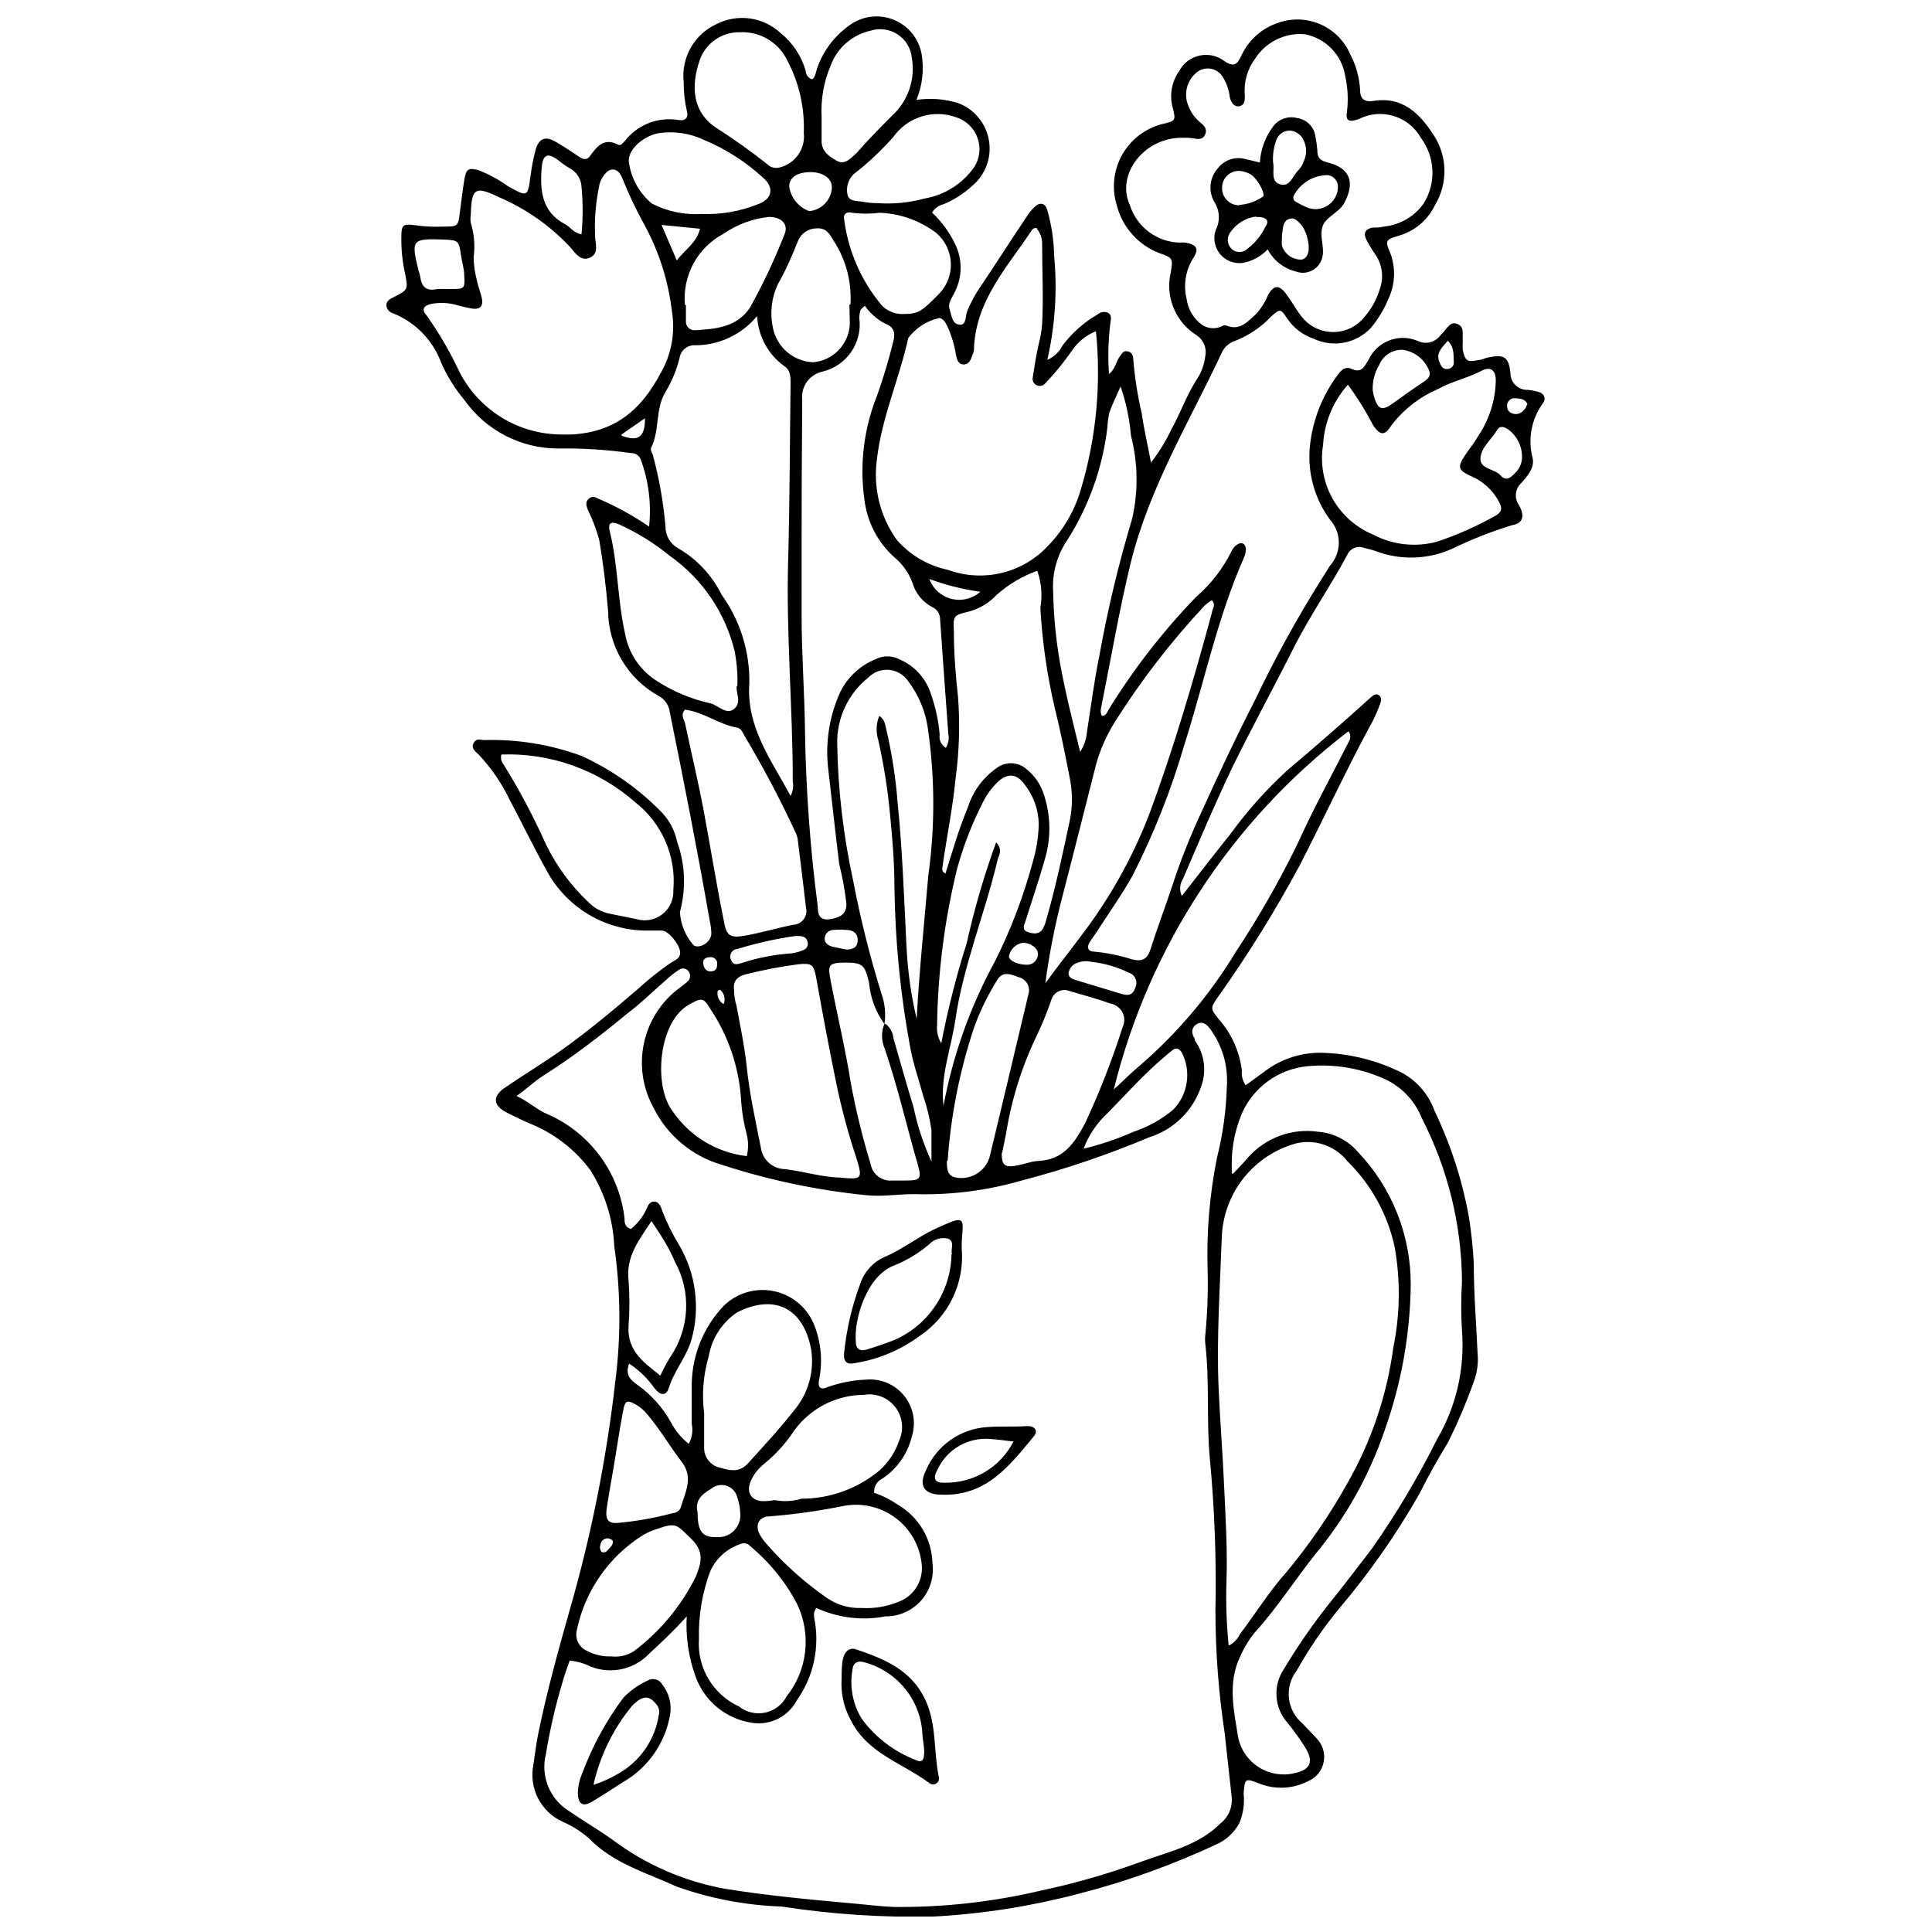<?xml version="1.0" encoding="UTF-8"?>
<!-- Uploaded to: ICON Repo, www.iconrepo.com, Generator: ICON Repo Mixer Tools -->
<svg width="800px" height="800px" version="1.1" viewBox="144 144 512 512" xmlns="http://www.w3.org/2000/svg">
 <defs>
  <clipPath id="a">
   <path d="m246 148.09h308v503.81h-308z"/>
  </clipPath>
 </defs>
 <g clip-path="url(#a)">
  <path d="m474.11 431.61 5.305-3.871h-0.004c4.469-3.305 9.934-4.973 15.484-4.719 7.195 0.262 14.25 2.07 20.684 5.301 4.004 2.195 7.059 5.781 8.594 10.078 4.254 8.852 7.301 18.234 9.066 27.895 0.656 4.109 1.102 8.254 1.328 12.41 0 7.953 0.637 15.91 1.008 23.863 0.258 2.688-0.125 5.394-1.117 7.902-1.949 5.434-4.215 10.746-6.785 15.91-2.703 4.402-5.305 9.016-7.531 13.523-6.117 10.746-13.219 20.902-21.215 30.336-4.242 5.152-8.023 10.672-11.293 16.492-3.344 4.348-2.641 10.562 1.59 14.055 1.219 1.379 2.547 2.598 3.766 3.977 1.59 1.672 2.258 4.019 1.781 6.277-0.477 2.258-2.035 4.133-4.168 5.019-4.062 2.074-8.828 2.269-13.047 0.527-3.606-1.379-3.66-1.273-3.977 2.703v0.004c0.285 2.648-0.098 5.332-1.113 7.797-1.203 2.254-3.051 4.098-5.305 5.301-12.035 5.703-24.59 10.234-37.492 13.523-12.512 3.289-25.324 5.297-38.238 5.992-13.488 0.297-26.973-0.59-40.305-2.652-9.5-0.32-18.891-2.109-27.844-5.301-8.062-3.711-16.863-6.152-23.336-12.887h0.004c-2.027-1.734-4.297-3.164-6.734-4.242-5.875-2.594-9.145-8.934-7.852-15.223 0.426-2.812 0.742-5.621 1.324-8.379 2.281-11.082 5.305-22.008 8.379-32.879h0.004c5.66-19.695 9.668-39.832 11.984-60.191 1.531-11.91 1.441-23.969-0.266-35.852-0.32-7.152-2.496-14.094-6.309-20.152-3.859-5.215-9.016-9.328-14.957-11.934-2.441-1.008-4.879-2.176-7.266-3.394-3.66-1.855-3.816-4.348-0.371-6.629 4.934-3.394 10.078-6.469 14.957-9.918 7.055-5.039 13.734-10.605 20.258-16.227 2.707-2.469 5.578-4.754 8.59-6.84 1.113-0.742 2.918-1.219 2.492-3.289-0.426-2.066-3.184-5.305-4.773-5.305h-4.508v0.004c-5.359-0.102-10.602-1.625-15.176-4.422-4.578-2.797-8.328-6.762-10.863-11.488-3.394-6.098-6.418-12.41-9.703-18.562-2.133-4.5-4.961-8.633-8.379-12.25-0.797-0.742-2.016-1.59-1.273-2.969 0.742-1.379 1.75-0.848 2.703-0.797 8.816-0.273 17.602 1.148 25.883 4.188 7.93 3.613 15.125 8.668 21.211 14.902 2.098 2.172 3.531 4.894 4.137 7.852 2.152 5.981 2.41 12.48 0.742 18.613 0.184 3.281 1.473 6.402 3.66 8.855 1.645 0.953 4.508-0.797 4.668-3.023-0.012-1.176-0.156-2.352-0.426-3.5-3.234-18.508-6.894-37.121-10.605-55.367v0.004c-0.242-1.812-1.348-3.398-2.969-4.242-4.023-2.242-7.379-5.508-9.727-9.469-2.348-3.957-3.602-8.469-3.641-13.07-0.531-6.258-1.273-12.516-2.332-18.719v-0.004c-0.727-2.727-1.719-5.371-2.969-7.902-0.426-1.062-0.902-2.281 0.316-3.184s1.961 0 2.812 0.266v0.004c4.566 1.98 8.938 4.398 13.043 7.211 0.633-5.977-0.113-12.016-2.172-17.66-0.359-1.121-1.426-1.859-2.598-1.805-6.394-0.91-12.848-1.316-19.305-1.219-9.855 0.008-19.102-4.754-24.82-12.781-2.488-2.973-4.559-6.273-6.152-9.809-2.172-6.012-6.801-10.812-12.727-13.207-1.008-0.242-1.75-1.09-1.855-2.121 0-1.168 0.848-1.645 1.805-2.121 3.977-2.016 3.977-2.066 3.184-6.203h-0.004c-0.73-3.238-1.07-6.551-1.008-9.867 0-3.129 0.426-3.5 3.555-3.074 2.473 0.363 4.977 0.488 7.477 0.371 4.031 0 4.031 0 4.508-4.082 0.371-2.812 0.688-5.621 1.168-8.434 0.477-2.812 1.113-3.074 3.555-2.492h-0.004c2.809 1.062 5.465 2.488 7.902 4.242 5.305 2.969 5.305 3.074 6.098-2.812 0.285-2.305 0.727-4.594 1.328-6.84 0.902-2.969 2.598-3.66 5.305-2.066 2.703 1.59 4.242 2.652 6.312 4.031 0.953 0.637 1.855 0.848 2.598 0 1.91-2.598 3.766-5.305 7.691-3.234 0.742 0.371 1.379-0.688 1.961-1.273l-0.004-0.004c3.34-4.106 8.613-6.129 13.84-5.301 1.961 0.371 2.918-0.531 2.332-2.547h0.004c-0.555-2.434-0.82-4.926-0.797-7.426-0.371-3.18 0.285-6.398 1.867-9.184 1.582-2.781 4.012-4.992 6.938-6.301 2.703-1.348 5.75-1.848 8.742-1.43 2.988 0.414 5.785 1.727 8.016 3.766 3.266 2.606 5.641 6.164 6.789 10.18 0 0.797 0.477 1.645 1.379 2.066 0.902 0.426 1.273-1.695 1.59-2.703 1.504-4.453 4.336-8.34 8.113-11.137 3.344-2.715 7.871-3.461 11.906-1.953 4.035 1.504 6.969 5.031 7.715 9.273 0.668 4.078 0.191 8.266-1.379 12.09 3.715-0.555 7.504-0.266 11.086 0.848 4.281 1.629 7.379 5.41 8.133 9.93s-0.949 9.098-4.473 12.027c-2.215 2.031-4.762 3.664-7.531 4.824-1.285 0.297-2.394 1.102-3.078 2.231 2.477 2.316 4.508 5.066 5.996 8.113 2.094 4.078 2.094 8.914 0 12.992-0.688 1.484-1.91 2.863-1.324 4.613 0.582 1.75 0.637 3.766 2.547 3.977 1.91 0.211 1.59-2.121 2.016-3.34h-0.004c1.016-2.551 2.336-4.973 3.922-7.211 3.977-5.941 7.848-11.984 11.828-17.926 0.605-0.992 1.336-1.902 2.176-2.703 1.434-1.379 2.863-1.062 3.394 0.848h-0.004c1.121 3.918 1.727 7.965 1.805 12.039 0.871 9.246 0.262 18.574-1.805 27.629 1.754-0.758 3.18-2.113 4.031-3.82 2.516-3.328 5.672-6.125 9.281-8.219 0.77-0.688 1.871-0.852 2.812-0.426 1.008 0.637 0.742 1.695 0.582 2.703v0.004c-0.559 4.484-0.68 9.012-0.371 13.523 1.75-1.434 1.855-3.234 2.758-4.508 0.902-1.273 1.168-1.75 2.332-1.484 1.168 0.266 1.379 1.434 1.379 2.441v-0.004c0.406 4.731 1.152 9.43 2.227 14.055 0.582 4.137 1.539 8.168 2.441 12.941 2.074-2.664 3.852-5.547 5.305-8.594 2.598-4.668 4.297-9.758 7.32-14.211h-0.004c0.93-1.633 1.527-3.438 1.75-5.305 0.445-1.977-0.273-4.035-1.855-5.305-0.371-0.316-0.797-0.531-1.219-0.848-2.469-1.758-4.359-4.207-5.445-7.035-1.086-2.832-1.312-5.914-0.656-8.875 0.688-3.871 0.637-4.082-2.918-5.305l0.004 0.004c-5.57-2.102-9.777-6.766-11.297-12.516-1.445-4.496-0.961-9.391 1.344-13.516 2.301-4.121 6.215-7.102 10.801-8.23 3.394-0.797 3.5-0.848 2.598-4.402v0.004c-0.867-3.277-0.246-6.769 1.699-9.547 1.094-2.113 3.066-3.633 5.387-4.156 2.324-0.52 4.758 0.008 6.648 1.449 2.598 1.805 3.445 0.742 4.453-1.379h0.004c1.883-4.152 5.422-7.328 9.758-8.75 3.637-1.301 7.633-1.172 11.18 0.367 3.547 1.535 6.375 4.363 7.91 7.906 1.57 2.953 2.473 6.211 2.652 9.547 0 2.492 1.324 3.234 3.555 2.863 7.637-1.219 12.145 3.234 15.91 9.016 1.805 2.734 2.805 5.918 2.879 9.191 0.074 3.277-0.777 6.504-2.457 9.316-1.863 3.965-5.34 6.941-9.543 8.168-3.66 1.062-3.766 1.324-2.332 4.668h-0.004c1.48 3.949 1.289 8.336-0.531 12.145-1.148 2.789-2.723 5.383-4.664 7.688-3.91 4.133-10.039 5.266-15.168 2.812-2.832-0.961-5.273-2.824-6.949-5.305-1.805-2.758-1.961-2.652-4.348-0.477-2.648 2.781-5.867 4.949-9.438 6.363-1.621 0.5-2.938 1.68-3.609 3.234-8.539 18.191-19.09 35.531-24.023 55.312-3.129 12.781-5.305 25.723-7.902 38.609-0.211 0.738-0.156 1.527 0.16 2.227 1.219 0 1.379-0.953 1.805-1.645 6.644-10.777 14.43-20.805 23.227-29.91 3.918-3.371 7.109-7.504 9.387-12.145 0.34-0.762 0.918-1.395 1.645-1.801 1.113-0.688 1.961 0 2.121 1.113 0.027 0.82-0.137 1.637-0.477 2.387-7.055 15.91-10.605 33.359-15.91 49.957-3.477 11.891-8.059 23.43-13.684 34.469-2.758 4.934-6.047 9.547-9.121 14.32-0.688 1.113-1.539 2.176-2.227 3.289-0.688 1.113-0.582 2.387 1.062 2.441v-0.004c3.477 0.316 6.906 1.008 10.234 2.07 2.598 0.637 3.977 0 4.824-2.598 1.805-5.727 3.977-11.348 5.832-17.023l0.004-0.004c2.191-6.695 4.793-13.246 7.793-19.621 4.453-9.863 9.07-19.676 14-29.273 5.301-11.141 11.25-21.961 17.82-32.402 0.742-1.113 1.379-2.227 2.121-3.394 3.152-3.477 3.152-8.773 0-12.25-4.102-5.594-5.992-12.508-5.301-19.41 0.703-6.977 3.328-13.621 7.582-19.199 0.848-1.168 2.016-2.016 3.445-1.324 2.703 1.273 3.394-0.637 4.508-2.387 2.289-4.945 8.105-7.16 13.102-4.984 2.055 0.965 4.504 0.371 5.887-1.434 0.199-0.273 0.434-0.52 0.688-0.742 1.113-1.113 1.961-3.184 3.926-2.332 1.961 0.848 1.168 2.863 1.379 4.453-0.055 0.832-0.055 1.664 0 2.492 0.637 2.863 1.219 3.234 4.137 2.598 0.797 0 1.59-0.477 2.387-0.637 4.348-0.953 5.621-0.316 6.098 4.031-0.02 1.25 0.488 2.449 1.395 3.305 0.91 0.855 2.133 1.293 3.379 1.203 0.84 0.105 1.672 0.262 2.492 0.48 1.645 0.426 2.281 1.695 1.379 3.023v-0.004c-3.078 4.195-4.094 9.559-2.758 14.586 0.582 2.547-1.379 4.773-3.023 6.629-1.648 1.512-1.898 4.023-0.582 5.832 1.59 2.918 1.062 4.824-1.805 5.305-5.457 1.668-10.777 3.762-15.91 6.258-6.438 2.898-13.77 3.109-20.363 0.582-0.957-0.32-1.93-0.586-2.918-0.793-1.785-0.73-3.824 0.121-4.559 1.906-4.402 8.219-9.758 15.91-14 24.234-5.305 10.605-11.137 21.215-16.336 31.82-4.668 9.758-8.855 19.727-13.152 29.699-0.883 1.367-1.004 3.09-0.316 4.562 4.402-5.621 8.59-11.082 12.941-16.492h-0.004c4.414-6.07 9.426-11.688 14.957-16.758 7.477-6.312 14.902-12.781 22.168-19.355 0.637-0.582 1.379-1.168 2.176-0.582 0.797 0.582 0.637 1.484 0.316 2.281v-0.004c-0.566 1.555-1.223 3.078-1.961 4.559-6.894 12.57-12.832 25.613-19.41 38.344-6.422 11.941-13.574 23.473-21.426 34.523-2.227 3.184-2.281 3.289 0 6.098 3.387 3.812 5.535 8.566 6.152 13.629-0.148 1.391 0.207 2.781 1.008 3.926zm-95.457-16.281h-0.004c1.223 0.91 1.996 2.301 2.121 3.82 1.75 6.047 3.445 12.145 5.305 18.191v-0.004c1.043 4.992 2.644 9.848 4.773 14.48v-8.324-0.004c-0.438-3.066-1.164-6.086-2.176-9.016-1.113-4.191-2.598-8.324-3.394-12.57v0.004c-2.633-14.086-4.051-28.367-4.242-42.691 0-6.469-0.531-12.992-1.168-19.41-0.617-6.637-1.664-13.227-3.129-19.73-0.648-2.086-0.555-4.336 0.266-6.363 1.539 1.008 1.484 2.227 1.805 3.289 1.527 6.488 2.555 13.082 3.074 19.727 1.273 12.57 1.695 25.191 2.332 37.812h0.004c0.289 6.559 1.195 13.074 2.703 19.465 0.688-12.727 2.016-25.297 3.074-37.867 1.777-12.719 1.777-25.621 0-38.34-0.547-4.816-2.379-9.395-5.301-13.262-1.148-1.719-3.016-2.824-5.074-3.012-2.062-0.184-4.094 0.57-5.531 2.059-5.312 4.238-8.352 10.707-8.223 17.5 0.203 12.148 1.605 24.246 4.191 36.117 1.953 10.227 4.484 20.34 7.582 30.281 0.883 2.535 1.137 5.246 0.742 7.902-2.332-3.223-3.742-7.016-4.082-10.98-1.113-4.613-1.59-5.305-6.258-5.305s-4.668 0.742-3.926 4.719c1.695 8.961 3.871 17.871 5.305 26.887v0.004c1.344 7.348 3.113 14.605 5.301 21.746 0.461 2.738 2.961 4.66 5.731 4.398h3.445c4.082 0 4.402-0.477 3.289-4.348-2.969-10.234-5.305-20.629-8.75-30.652-0.898-2.078-0.918-4.43-0.055-6.523zm-2.703 124.36h-0.004c2.121 0.766 4.133 1.801 5.992 3.074 5.57 3.238 9.047 9.148 9.176 15.594 0.457 3.555-0.645 7.137-3.023 9.82-2.379 2.684-5.801 4.207-9.387 4.18-6.199 1.188-12.617 0.41-18.352-2.227-0.234 0.348-0.43 0.719-0.582 1.113-0.082 0.488-0.082 0.992 0 1.484 1.555 7.625-0.117 15.551-4.613 21.902-2.273 4.297-7.023 6.684-11.828 5.938-3.383-0.488-6.57-1.891-9.215-4.062-2.644-2.168-4.648-5.016-5.793-8.238-1.844-5.094-2.641-10.504-2.332-15.91-3.555 3.977-6.734 6.894-9.863 9.812v-0.004c-3.988 4.258-10.168 5.644-15.594 3.5-1.742-0.863-3.629-1.402-5.566-1.59-0.742 2.121-1.434 4.031-1.961 5.941h-0.004c-1.848 6.211-3.301 12.535-4.348 18.93-1.398 5.672 0.941 11.609 5.832 14.797 3.816 2.652 7.848 4.984 11.668 7.691 8.801 6.629 19.023 11.113 29.859 13.098 11.191 1.805 22.434 2.863 33.676 3.871 3.66 0.316 7.32 0.797 10.977 0.953v0.004c13.137 0.156 26.246-1.285 39.031-4.297 9.137-1.93 18.125-4.519 26.887-7.742 7.266-2.652 15.008-4.242 20.895-10.129h0.004c2.133-1.707 3.238-4.394 2.914-7.109-0.637-5.621-1.219-11.242-1.855-16.863-1.609-10.691-2.426-21.484-2.438-32.297 0.285-13.684-0.23-27.371-1.539-40.992-0.848-9.812 0-19.676-1.113-29.484v-0.004c-0.133-0.984-0.133-1.984 0-2.969 0.539-5.641 0.734-11.309 0.582-16.969-0.312-9.98 0.523-19.965 2.492-29.754 1.551-6.144 2.422-12.438 2.598-18.773 0.402-5.543-1.219-11.043-4.559-15.484-0.848-1.113-2.016-1.961-3.445-1.062-1.434 0.902-1.484 2.441-0.477 3.871h-0.004c0.016 0.141 0.016 0.285 0 0.426 2.445 3.371 3.137 7.703 1.855 11.668-2.059 6.68-7.273 11.914-13.945 14-10.973 4.625-22.262 8.457-33.781 11.453-9.266 2.684-18.895 3.902-28.531 3.609-4.297 0-8.645 0.742-12.887 0.266-12.906-1.316-25.637-4-37.973-8.008-7.926-2.277-14.527-7.781-18.191-15.168-2.902-5.25-3.789-11.375-2.504-17.23 1.289-5.859 4.668-11.043 9.504-14.59 0.637-0.531 1.324-0.953 1.961-1.539h0.004c0.809-0.668 0.969-1.844 0.371-2.703-0.277-0.434-0.727-0.723-1.234-0.805-0.504-0.082-1.02 0.059-1.418 0.379-1.109 0.723-2.156 1.539-3.129 2.441-3.5 3.023-6.84 6.363-10.605 9.176-7.109 5.883-14.48 11.559-22.328 16.492-2.332 1.539-4.348 3.445-6.894 5.305 3.023 1.379 5.039 3.34 7.637 4.562v-0.004c5.641 2.356 10.559 6.172 14.238 11.055 3.68 4.887 5.996 10.66 6.711 16.734 0 1.062 0 2.387 1.695 2.863 1.781-1.414 3.199-3.234 4.137-5.305 0.371-0.902 0.848-1.961 2.016-1.961 1.168 0 1.805 1.273 2.121 2.387 1.246 3.246 2.793 6.371 4.613 9.332 4.32 7.461 5.484 16.34 3.234 24.66-1.273 4.668-4.668 8.434-6.098 13.098-0.688 2.066-2.176 2.016-3.766 0v0.004c-1.809-2.586-4.094-4.801-6.734-6.523-1.113 3.023 0.371 4.348 2.281 5.676v-0.004c3.656 2.625 6.684 6.031 8.855 9.973 1.156 2.172 2.746 4.082 4.668 5.621 0.891-1.617 1.172-3.496 0.793-5.305v-10.605c0.137-7.738 3.184-15.145 8.539-20.734 3.461-3.34 8.332-4.781 13.055-3.863 4.719 0.918 8.695 4.082 10.652 8.477 2.023 4.785 2.543 10.078 1.484 15.168-0.371 1.855 0.426 2.652 2.176 1.855h-0.004c3.309-1.195 6.777-1.875 10.289-2.016 3.875-0.359 7.668 1.246 10.109 4.273 2.445 3.027 3.207 7.078 2.035 10.789-1.105 4.586-3.91 8.586-7.848 11.188-1.449 0.691-2.301 2.223-2.121 3.82zm93.922 40.305h-0.008c1.203-0.684 2.168-1.723 2.758-2.973 4.031-5.305 7.742-11.297 12.25-16.336l0.004 0.004c6.176-7.426 11.645-15.418 16.332-23.863 6.273-11.031 10.359-23.168 12.039-35.746 1.789-8.738 1.914-17.73 0.371-26.516-1.852-8.688-6.223-16.641-12.57-22.855-3.203-4.043-8.445-5.879-13.469-4.723-5.481 1.477-10.348 4.656-13.902 9.078-3.555 4.426-5.613 9.863-5.879 15.531-0.477 13.469-1.434 26.887-0.848 40.41 0.371 8.484 1.062 16.918 1.434 25.348 0.371 8.434 0.953 17.289 0.637 25.934h-0.004c-0.168 5.574 0.027 11.156 0.586 16.707zm-50.91-375.47-0.008-0.004c-0.57-0.238-1.234-0.012-1.539 0.531-6.363 9.598-14.582 18.297-15.273 30.758 0 0.637 0 1.324-0.316 1.961s-0.637 2.703-2.281 2.812c-1.645 0.105-1.961-1.379-2.227-2.652-0.43-2.637-1.215-5.207-2.332-7.637-0.477-0.848-0.953-1.805-2.016-2.016-3.312 0.707-6.25 2.594-8.273 5.305-2.387 10.871-7.106 21.215-8.324 32.297h-0.004c-1 7.488 0.898 15.078 5.305 21.215 3.512 4.023 8.242 6.797 13.469 7.898 4.547 1.68 9.488 1.98 14.203 0.867s9-3.59 12.316-7.125c4.094-4.195 7.098-9.328 8.75-14.953 4.082-13.602 5.449-27.871 4.027-42.004-2.652 1.055-4.914 2.906-6.469 5.305-2.094 3.004-4.418 5.84-6.945 8.484-0.551 0.68-1.488 0.895-2.281 0.531-0.797-0.355-1.238-1.215-1.062-2.066 0.477-2.969 0.902-5.941 1.59-8.855l0.004-0.004c0.453-1.738 0.758-3.512 0.898-5.301 0.371-7 0-13.949 0-21.215 0.043-1.516-0.488-2.992-1.484-4.137zm51.812 250.53c1.324-1.434 2.703-2.812 3.977-4.297l-0.008-0.004c4.621-5.223 11.547-7.793 18.457-6.84 4.098 0.301 7.906 2.207 10.605 5.301 9.078 9.512 14.117 22.172 14.055 35.32-0.164 13.168-2.512 26.211-6.945 38.609-4.09 11.996-10.348 23.141-18.457 32.879-5.305 6.684-10.023 14.105-15.91 20.578-1.57 1.938-2.871 4.078-3.871 6.363-3.445 7.106-1.645 14.531-0.531 21.586 0.695 3.219 2.656 6.023 5.434 7.785 2.781 1.766 6.156 2.34 9.363 1.602 4.242-0.848 5.305-2.969 3.023-6.734v-0.004c-1.43-2.262-2.988-4.438-4.668-6.523-3.633-3.992-4.051-9.961-1.008-14.422 3.582-5.981 7.551-11.723 11.879-17.184 3.871-4.773 7.582-9.703 11.348-14.582l0.004-0.004c6.496-9.258 12.293-18.988 17.34-29.113 5.07-8.668 7.367-18.68 6.578-28.691-0.266-4.324-0.266-8.664 0-12.992-0.086-15.059-3.719-29.883-10.609-43.273-1.715-4.387-4.981-7.988-9.172-10.129-6.602-3.144-13.938-4.43-21.215-3.715-3.738 0.363-7.316 1.715-10.363 3.914s-5.453 5.168-6.977 8.602c-2.109 5.047-2.996 10.512-2.602 15.965zm-13.582-274.55c-10.023 0-17.555 9.758-13.734 17.926h-0.004c1.848 5.746 7.121 9.703 13.152 9.863 0.496-0.051 0.992-0.051 1.488 0 3.129 0.531 3.766 1.645 2.016 4.297h-0.004c-1.938 3.176-2.531 6.992-1.641 10.605 0.348 2.734 1.805 5.207 4.027 6.84 1.668 1.16 3.852 1.262 5.621 0.266 0.309-0.129 0.652-0.129 0.957 0 3.606 1.434 5.57-1.113 7.797-3.074 1.344-1.48 2.422-3.188 3.18-5.039 1.484-2.652 2.918-2.812 4.773-0.316 1.855 2.492 2.492 3.926 3.926 5.781 1.961 2.68 5.066 4.285 8.391 4.34 3.324 0.051 6.481-1.457 8.523-4.078 1.754-2.023 3.074-4.391 3.875-6.945 1.262-3.16 0.863-6.742-1.062-9.547-0.859-1.223-1.637-2.496-2.332-3.816-0.902-1.75-0.371-2.918 1.59-3.289 0.953 0 2.016 0 2.969-0.266 4.266-0.406 8.137-2.652 10.605-6.152 1.633-2.633 2.434-5.691 2.301-8.785-0.133-3.09-1.191-6.074-3.043-8.555-3.258-5.832-10.547-8.035-16.492-4.984-2.758 0.902-3.555 0.477-3.074-2.281 0.344-3.102 0.164-6.238-0.531-9.281-0.914-5.496-5.141-9.852-10.605-10.926-5.258-0.5-10.352 1.977-13.207 6.418-2.109 2.812-3.094 6.312-2.758 9.812 0 1.219 0 2.492-1.379 2.812-1.379 0.316-2.281-0.902-2.598-2.332v-0.004c-0.23-2.07-0.957-4.055-2.121-5.781-0.816-1.086-2.062-1.762-3.418-1.855-1.355-0.09-2.68 0.41-3.637 1.379-2.266 2.109-3.019 5.383-1.906 8.273 0.605 1.719 1.648 3.254 3.019 4.453 1.062 0.848 2.176 1.75 1.539 3.34-0.637 1.59-2.066 1.273-3.445 1.008-0.918-0.102-1.84-0.137-2.758-0.105zm-164.4 78.648h2.492c13.523-0.637 20.098-8.59 24.926-18.457 2.004-4.449 2.648-9.395 1.855-14.211-0.98-8.273-3.574-16.273-7.637-23.547-1.977-3.625-3.75-7.363-5.301-11.191-0.531-1.324-1.113-2.652-2.547-2.812-1.434-0.16-2.492 1.324-3.234 2.652v0.004c-0.297 0.582-0.496 1.207-0.586 1.855-0.887 4.269-1.242 8.633-1.059 12.992 0 2.016 1.168 4.668-1.324 5.832-2.492 1.168-3.977-1.273-5.305-2.812v0.004c-5.238-5.602-11.574-10.059-18.613-13.102-6.574-3.184-7.531-2.598-7.691 4.668-0.129 0.668-0.129 1.352 0 2.016 0.906 2.988 1.16 6.133 0.742 9.227 0.047 2.008 0.332 4 0.848 5.941 0.316 1.59 0.953 3.184 1.324 4.773 0.371 1.59 0 3.129-2.492 2.812l0.004-0.004c-1.469-0.254-2.922-0.59-4.352-1.008-2.109-0.562-4.32-0.652-6.469-0.262-2.121 0.426-2.758 1.539-1.324 3.074 3.371 4.742 6.297 9.785 8.75 15.062 2.559 4.953 6.43 9.109 11.191 12.02 4.758 2.906 10.223 4.453 15.801 4.473zm51.707-31.234v-0.004c-4.082 4.871-10.137 7.656-16.492 7.586-1.898-0.031-3.535 1.316-3.871 3.18-0.773 3.234-2.047 6.332-3.766 9.176-2.758 4.508-1.484 10.078-3.766 14.691-0.266 0.477 0 1.273 0.371 1.91v-0.004c1.707 6.269 2.844 12.676 3.394 19.148-0.016 2.387 1.289 4.59 3.394 5.727 4.938 2.867 8.922 7.129 11.453 12.25 4.914 6.816 7.5 15.039 7.371 23.441-0.848 11.613 5.727 20.258 10.926 29.91 0.629-1.188 0.836-2.555 0.582-3.871 0-19.621-1.805-39.191-1.219-58.867 0.426-15.484 0.426-30.973 0.637-46.457 0-1.695 0-3.445-1.379-4.508-4.418-3.043-7.176-7.957-7.477-13.312zm28.586-2.812c-0.637 0.637-0.953 0.848-1.062 1.113-0.184 0.641-0.289 1.297-0.316 1.961 0.941 6.598-3.32 12.816-9.812 14.32-3.336 0.754-5.602 3.859-5.305 7.266v2.016c-0.105 12.195-0.156 24.34-0.156 36.434v18.934c0 10.34 0.797 20.629 0.902 30.918l-0.004-0.004c0.254 15.469 1.387 30.91 3.394 46.246 0 1.961 0.426 3.711 3.184 3.289 2.758-0.426 4.402-1.324 4.402-4.031-0.402-3.574-1.039-7.117-1.91-10.605-1.008-8.219-1.91-16.492-2.863-24.766-0.918-7.129 0.184-14.367 3.18-20.898 1.957-3.887 5.254-6.941 9.281-8.59 1.984-1.012 4.328-1.012 6.312 0 4.059 1.703 7.148 5.125 8.434 9.336 1.203 3.422 1.973 6.988 2.277 10.605-0.227 1.406 0.426 2.812 1.645 3.551 0.688-1.145 0.914-2.508 0.637-3.816-0.742-10.078-1.469-20.188-2.176-30.336 0.012-1.352-0.777-2.578-2.012-3.129-2.582-1.34-4.5-3.676-5.305-6.469-0.977-2.652-2.644-4.996-4.824-6.789-4.391-3.949-7.199-9.355-7.902-15.219-1.32-9.328-0.168-18.836 3.34-27.578 1.672-4.699 3.106-9.477 4.297-14.32 0.582-2.176 0.316-3.871-2.121-4.773v0.004c-2.133-1.109-3.969-2.711-5.359-4.668zm45.66 70.215c-3.902 1.414-7.504 3.555-10.605 6.312-2.059 2.207-4.711 3.773-7.637 4.504-3.816 0.902-3.926 1.062-3.711 5.305 0 5.832 0.477 11.668 1.113 17.449h-0.004c0.523 7.074 0.309 14.184-0.637 21.211-0.742 7.797-2.332 15.484-3.445 23.227 0 0.637-0.531 1.539 0.742 2.176 1.855-5.992 3.555-11.879 5.941-17.555v0.004c1.348-4.332 4.137-8.074 7.898-10.609 2.273-1.551 5.297-1.422 7.426 0.32 2.379 1.832 4.106 4.379 4.934 7.266 1.777 5.606 1.777 11.625 0 17.234-1.484 5.305-3.34 10.605-4.984 15.91-0.371 1.008-1.062 2.387 0.582 2.918s3.074 0.688 4.031-0.902c0.465-0.887 0.805-1.832 1.008-2.812 2.441-8.484 4.242-17.129 6.098-25.773 0.766-3.742 0.766-7.606 0-11.348-1.219-6.203-2.441-12.41-3.977-18.562-2.035-8.711-3.312-17.582-3.82-26.516 0.582-3.266 0.309-6.629-0.793-9.758zm82.465-49.375c-3.934 4.406-6.25 10.016-6.574 15.91-0.809 4.883 0.066 9.895 2.473 14.219 2.406 4.324 6.207 7.707 10.785 9.594 5.231 2.766 11.32 3.43 17.023 1.855 5.328-1.789 10.48-4.082 15.379-6.84 1.75-1.008 1.855-1.91 1.008-3.606-1.652-3.172-4.379-5.656-7.691-7-3.234-1.484-3.34-2.441-1.434-5.305 1.168-1.805 2.598-3.5 3.606-5.305h0.004c2.898-4.32 4.5-9.379 4.613-14.582 0-2.863-1.434-3.871-3.816-2.598-3.711 1.961-7.902 2.758-11.508 4.824h-0.004c-4.906 2.102-9.184 5.449-12.406 9.703-1.695 2.758-2.918 2.547-4.719 0h-0.004c-1.953-3.793-4.207-7.43-6.734-10.871zm0 91.957v0.004c-30.855 23.637-52.742 57.082-62.047 94.82 2.441-2.227 4.297-4.137 6.312-5.832h-0.004c10.273-8.75 19.066-19.102 26.039-30.652 6.059-9.164 11.516-18.715 16.336-28.586 4.137-9.227 9.07-18.137 13.629-27.152 0.477-0.801 0.477-1.797 0-2.598zm-80.184 66.664c3.023-4.191 6.152-8.062 9.121-12.09 7.59-9.82 13.734-20.68 18.242-32.246 6.574-17.605 11.828-35.637 16.758-53.773 0-1.008 1.273-2.016 0-3.394-0.707 0.422-1.363 0.918-1.961 1.484-8.875 9.496-16.832 19.812-23.758 30.812-2.207 3.519-3.887 7.344-4.988 11.348-2.918 11.453-5.781 22.91-8.75 34.312-2.043 7.746-3.606 15.609-4.664 23.547zm-54.52 51.496c5.941 0.582 6.203 0.426 4.402-5.305-2.152-6.484-3.926-13.09-5.305-19.781-1.91-9.281-3.66-18.613-5.305-27.895-0.637-3.5-1.219-3.871-4.613-3.555h0.004c-4.625 0.602-9.211 1.469-13.738 2.602-2.547 0.582-3.816 1.805-3.394 4.453 0 1.344 0.211 2.668 0.637 3.977 0.953 5.305 2.121 10.605 2.703 16.227 0.742 7.106 2.281 14.055 3.711 21.215h0.004c0.371 3.281 3.117 5.777 6.418 5.836 4.984 0.582 9.703 2.121 14.477 2.227zm-40.992-123.99c-1.113 1.219-0.426 2.332 0 3.445 1.645 7.797 3.5 15.539 4.984 23.387 1.805 9.652 3.34 19.355 5.305 29.008 0.688 4.082 1.59 4.773 5.727 4.031 4.137-0.742 8.434-2.016 12.676-2.863l-0.004 0.004c1.105-0.047 2.129-0.586 2.785-1.473 0.66-0.883 0.883-2.019 0.609-3.09-0.742-6.152-1.434-12.25-2.227-18.348-0.109-0.492-0.27-0.973-0.477-1.434-4.078-8.801-8.609-17.387-13.578-25.719-0.477-0.902-0.902-1.961-1.91-2.176-4.93-0.848-8.961-4.188-13.891-4.773zm-48.633 11.879c-0.262 0.926-0.043 1.922 0.582 2.652 4.219 6.812 7.977 13.898 11.246 21.215 2.781 5.707 6.57 10.863 11.188 15.219 1.5 1.57 3.441 2.644 5.57 3.078l7.32 1.484h-0.004c2.356 0.672 4.891 0.164 6.805-1.363 1.914-1.523 2.977-3.883 2.848-6.328 0.812-8.969-2.981-17.734-10.074-23.281-9.77-8.609-22.469-13.148-35.48-12.676zm62.527-18.137c0.113-3.129-0.137-6.262-0.742-9.332-2.496-10.199-8.602-19.148-17.184-25.191-4.125-3.367-8.672-6.184-13.523-8.379-2.121-0.848-2.918-0.266-2.332 2.016 2.176 8.855 2.016 18.137 4.031 27.047h-0.004c0.957 5.316 4.168 9.957 8.805 12.727 4.219 2.672 8.863 4.59 13.734 5.676 2.176 0.477 4.242 3.234 6.363 1.484s0.371-4.191 0.691-6.047zm90.844 17.449c1.027-1.594 1.645-3.414 1.805-5.305 1.062-6.734 1.91-13.523 3.289-20.207l-0.004 0.004c2.211-12.266 5.113-24.395 8.699-36.328 1.645-7.238 1.535-14.766-0.32-21.957-0.379-4.445-1.305-8.824-2.758-13.043-1.168 2.703-2.227 4.773-2.969 6.894v-0.004c-0.289 1.309-0.465 2.641-0.531 3.981-1.254 10.602-4.879 20.789-10.605 29.805-2.742 4.012-4.066 8.828-3.766 13.68 0.125 6.312 0.727 12.605 1.805 18.828 1.379 7.688 3.285 15.219 5.356 23.652zm-22.273 23.973c1.91 2.016 0.688 3.394 0.371 4.719-3.34 14.211-9.07 27.844-11.191 42.426-1.113 7.531-4.031 14.797-3.129 22.699v-0.004c2.492-13.402 7.094-26.324 13.629-38.289 4.254-8.473 7.629-17.355 10.078-26.516 0.941-3.207 1.457-6.523 1.539-9.863-0.062-3.863-1.406-7.594-3.82-10.605-2.066-2.863-4.508-2.969-7.16-0.477-1.418 1.398-2.617 3.008-3.551 4.769-2.996 5.781-5.379 11.863-7.109 18.141-3.32 13.578-5.102 27.488-5.301 41.469-0.148 1.668 0.242 3.344 1.113 4.773 1.727-8.961 3.977-17.816 6.734-26.516 2.019-9.07 4.621-17.996 7.797-26.73zm-78.754 211.12c-0.254 3.703 0.625 7.394 2.519 10.586 1.895 3.195 4.715 5.734 8.086 7.285 1.953 1.551 4.496 2.152 6.934 1.641 2.441-0.516 4.527-2.086 5.688-4.293 2.711-3.402 4.414-7.496 4.91-11.82 0.496-4.32-0.23-8.699-2.098-12.625-3.086-5.906-7.324-11.137-12.461-15.383-0.656-0.77-1.754-0.988-2.652-0.527-3.504 1.172-6.363 3.746-7.902 7.106-2.16 5.758-3.188 11.883-3.023 18.031zm1.379-59.77v9.016c-0.074 2.496 1.605 4.707 4.031 5.305 2.812 0.797 5.305 1.484 7.691-1.219 4.137-4.562 8.324-9.07 12.09-13.895 3.844-4.531 5.492-10.527 4.508-16.387-2.176-11.137-10.023-14.426-19.516-9.652-4.031 2.672-6.777 6.894-7.586 11.664-1.449 4.918-1.863 10.082-1.219 15.168zm78.859-68.781c0 2.812 0.797 3.555 3.34 3.184 2.547-0.371 4.242-1.219 6.363-1.324 6.629-0.316 9.492-4.613 12.355-9.918l0.004-0.004c3.863-8.281 7.195-16.801 9.969-25.508 0.602-1.234 0.598-2.676-0.016-3.902-0.613-1.227-1.766-2.098-3.113-2.356-3.555-1.273-7.266-2.281-10.926-3.34-0.945-0.387-2.012-0.355-2.93 0.09-0.922 0.445-1.609 1.262-1.895 2.242-1.113 3.277-2.426 6.481-3.926 9.598-3.957 8.258-6.688 17.047-8.113 26.094-0.426 1.75-0.637 3.606-1.113 5.144zm-37.121 120.33c3.293 0.195 6.594-0.348 9.648-1.594 4.211-1.484 6.812-5.699 6.258-10.129-0.52-4.863-3.051-9.285-6.981-12.195-3.93-2.914-8.898-4.047-13.699-3.129-6.461 1.312-12.996 2.234-19.57 2.758-2.652 0-3.871 1.961-2.863 4.402v-0.004c0.516 1.043 1.18 2.008 1.961 2.867 4.703 5.383 10.047 10.176 15.91 14.266 2.723 1.918 6.004 2.887 9.336 2.758zm-15.328-390.91c0.258-6.852-1.336-13.648-4.613-19.676-2.391-4.527-7.191-7.258-12.305-7-4.715-0.109-8.977 2.789-10.605 7.215-2.652 7.582-1.75 14.211 4.508 18.242 4.598 2.934 9.039 6.102 13.312 9.492 0.844 0.852 2.07 1.195 3.234 0.902 4.16-0.992 6.934-4.922 6.469-9.176zm-7.742 362.32c2.383 0.449 4.836 0.32 7.16-0.371 7.512-0.012 14.785-2.637 20.574-7.426 2.453-2.168 4.285-4.949 5.305-8.059 1.293-2.91 0.883-6.297-1.066-8.812-1.953-2.516-5.129-3.758-8.27-3.227-7.293 0.02-14.141 3.504-18.453 9.387-2.191 3.336-4.871 6.32-7.957 8.855-1.457 1.133-2.637 2.582-3.445 4.242-1.645 3.34 0 5.941 3.766 5.676 0.801-0.039 1.598-0.125 2.387-0.266zm-43.223 41.418c2.082 0.246 4.18-0.242 5.941-1.379 6.922-5.211 12.531-11.965 16.387-19.727 1.484-3.66 2.387-6.684-1.324-10.184-3.711-3.5-3.66-4.348-8.91-2.492-1.277 0.387-2.508 0.922-3.66 1.59-9.125 5.684-15.512 14.871-17.66 25.402-0.469 2.188 0.66 4.398 2.703 5.305 2.004 1.07 4.258 1.582 6.523 1.484zm35.852-132.58c0.457-1.883 0.457-3.844 0-5.727-0.777-2.879-1.277-5.828-1.484-8.805-0.484-8.84-3.363-17.383-8.328-24.711-1.645-2.863-2.387-2.652-5.305-1.008-8.324 4.402-9.703 21.586-4.562 28.32l0.004-0.004c4.508 6.656 11.691 11.012 19.676 11.934zm53.031 1.273c0 1.805 0 3.816 2.121 4.348 3.977 0.902 7.973-1.41 9.176-5.301 3.5-14.371 6.84-28.742 10.289-43.117 0.324-0.949 0.234-1.992-0.25-2.871-0.484-0.879-1.32-1.512-2.297-1.742-3.289-1.324-4.668-1.219-5.992 1.219-2.348 3.824-4.301 7.875-5.836 12.094-3.805 11.414-6.156 23.262-7 35.266zm-65.02-250.95c5.074 0.203 10.137-0.664 14.852-2.547 3.766-1.273 4.562-4.297 1.59-6.949v0.004c-4.66-4.309-10.047-7.758-15.91-10.184-3.785-1.777-8.016-2.367-12.145-1.699-4.297 0.953-8.324 4.773-7.582 8.008 0.652 4.156 2.805 7.93 6.047 10.609 4.051 2.094 8.598 3.047 13.148 2.758zm31.82-25.723v6.363c0 2.863 2.066 4.137 4.082 5.305 2.016 1.168 3.766-0.742 5.305-2.227 2.918-3.34 6.047-6.523 9.227-9.703l0.004-0.004c4.277-3.883 6.277-9.684 5.301-15.379-0.25-2.527-1.625-4.809-3.746-6.207-2.117-1.398-4.754-1.77-7.18-1.004-4.883 1.086-8.879 4.582-10.605 9.281-1.816 4.285-2.633 8.926-2.387 13.574zm14.957 22.855v0.004c4.141 0.281 8.297-0.129 12.305-1.223 5.305-0.902 10.035-3.879 13.148-8.273 1.504-2.312 1.844-5.195 0.918-7.793-0.926-2.602-3.008-4.621-5.637-5.465-2.988-1.086-6.25-1.152-9.281-0.195-3.027 0.961-5.656 2.894-7.477 5.5-2.426 2.719-5.027 5.269-7.797 7.637-0.848 0.742-1.805 1.434-2.703 2.176-1.379 1.391-1.977 3.379-1.59 5.301 0.316 1.961 2.598 1.695 4.137 1.961v0.004c1.223 0.238 2.465 0.363 3.711 0.371zm-7.32 26.887v0.004c0.391-6.016-1.191-11.992-4.508-17.023-1.062-1.805-1.91-3.34-4.453-3.184-2.172 0-4.129 1.324-4.934 3.344-1.539 3.871-3.184 7.691-5.305 11.402l0.004-0.004c-1.727 3.637-2.191 7.742-1.328 11.668 1.039 5.098 5.41 8.836 10.609 9.07 5.402-0.434 9.609-4.871 9.758-10.289 0-1.645-0.109-3.289-0.109-4.984zm13.84 2.492c3.871 0 4.824-0.371 9.598-5.305l0.004 0.004c2.16-2.195 3.309-5.195 3.168-8.273-0.141-3.082-1.559-5.961-3.91-7.953-4.312-3.242-9.512-5.094-14.902-5.305-2.445 0.316-4.926 0.316-7.371 0-1.379-0.371-2.441 0.316-2.066 1.91h-0.004c1.098 8.32 4.535 16.156 9.918 22.594 1.379 1.461 3.293 2.305 5.305 2.332zm-57.434-2.387v4.453l0.004 0.004c-0.004 0.602 0.238 1.176 0.668 1.594 0.43 0.422 1.012 0.648 1.609 0.637 5.305-0.316 11.031-0.637 14.637-5.887 3.453-6.188 6.484-12.602 9.07-19.199 1.434-2.918-0.637-4.984-4.031-4.934-4.305 0.457-8.426 1.988-11.984 4.457-3.379 1.785-6.156 4.531-7.977 7.891-1.82 3.359-2.609 7.184-2.258 10.988zm-18.082 322.76c4.945-0.441 9.844-1.312 14.637-2.602 0.859-0.055 1.625-0.559 2.016-1.324 1.168-4.031 3.555-8.062 0.316-12.25-3.234-4.191-5.832-8.805-9.332-12.832v-0.004c-0.738-0.879-1.617-1.629-2.598-2.227-2.547-1.434-3.074-1.324-3.606 1.539-0.902 4.719-1.59 9.492-2.387 14.211-0.797 4.719-1.379 7.797-1.961 11.719-0.426 2.918 0.473 3.981 2.914 3.769zm8.961-79.977c-3.555 5.305-6.734 9.492-6.098 15.539 0.32 4.133 0.32 8.281 0 12.41-0.316 6.469 4.031 9.492 8.434 12.992 0.773-1.672 1.641-3.301 2.598-4.879 2.547-3.699 4.012-8.039 4.227-12.527 0.219-4.488-0.824-8.945-3.008-12.875-1.379-3.394-3.5-6.68-6.152-10.66zm114.5-19.199 0.004 0.004c4.512-1.074 8.914-2.566 13.152-4.457 3.875-1.273 7.473-3.269 10.605-5.887 3.926-4.023 4.844-10.105 2.281-15.113-0.637-1.062-1.484-1.434-2.441-0.688-0.953 0.742-2.547 2.121-3.816 3.234-4.719 4.191-8.91 8.91-13.363 13.418h-0.004c-2.848 2.617-5.047 5.871-6.414 9.492zm-133.05-242.3c0.395-4.199 0.395-8.426 0-12.625-0.09-2.027-1.238-3.859-3.023-4.824-1.141-0.668-2.223-1.43-3.234-2.281-2.758-2.016-4.031-1.434-4.297 2.121-0.477 5.941 0 11.613 6.098 14.848 1.484 0.691 2.121 2.281 4.457 2.762zm-36.328 14.477h1.75c3.394 0 3.766 0 3.5-3.5 0-1.805-0.582-3.606-0.848-5.305-0.531-3.977-0.688-4.137-4.453-4.297-8.699-0.316-8.805 0-6.789 8.324v0.004c0.188 0.461 0.332 0.941 0.422 1.434 0.316 2.547 1.434 3.977 4.242 3.394v-0.004c0.707-0.074 1.414-0.09 2.121-0.051zm246.07 27.102v-0.004c0.078 0.594 0.203 1.18 0.371 1.75 1.062 3.184 2.121 3.445 4.934 1.434 2.812-2.016 5.305-3.816 8.113-5.676 1.219-0.797 2.121-1.695 1.379-3.184v0.004c-1.195-2.844-3.789-4.856-6.84-5.305-2.754-0.148-5.293 1.473-6.312 4.031-1.258 2.09-1.848 4.512-1.695 6.945zm-178.98 296.98c0 5.305 1.273 6.734 4.984 6.684v-0.008c1.758 0.16 3.488-0.484 4.715-1.754 1.227-1.266 1.812-3.019 1.598-4.766-0.059-1.32-0.309-2.625-0.742-3.871-0.312-1.488-1.383-2.703-2.82-3.191-1.438-0.492-3.027-0.184-4.18 0.805-2.496 1.379-4.246 3.234-3.609 5.938zm218.49-279.91c-0.094-2.688-1.375-5.191-3.5-6.84-0.953-0.688-2.281-1.324-3.074 0-1.539 2.547-4.348 4.719-4.453 7.582-0.105 2.863 3.766 2.703 5.305 4.453s2.703 0.582 3.871-0.582h-0.004c1.266-1.191 1.941-2.879 1.855-4.613zm-114.23 134.12c-1.297-0.289-2.652-0.16-3.871 0.371-1.102 0.438-1.891 1.426-2.07 2.598 0 1.434 1.324 1.695 2.387 2.016l11.348 3.445c1.805 0.582 3.234 0.637 3.926-1.539 0.383-0.758 0.406-1.645 0.07-2.422-0.34-0.777-1.004-1.367-1.82-1.605-3.137-1.512-6.508-2.481-9.969-2.863zm-74.246-209.27c-3.606 0-5.781 1.379-5.727 3.926v-0.004c0.473 2.941 2.504 5.398 5.305 6.418 3.242-0.285 5.793-2.902 5.992-6.152 0.105-2.441-2.176-4.137-5.57-4.191zm-0.797 204.34c-0.262-1.914-1.641-1.914-3.234-1.914-5.223 0.746-10.383 1.898-15.43 3.449-0.688 0.043-1.305 0.434-1.637 1.035-0.332 0.602-0.336 1.328-0.008 1.934 0.582 1.59 1.855 1.008 2.969 0.688 4.231-1.363 8.613-2.199 13.047-2.492 1.133-0.16 2.242-0.484 3.289-0.953 0.66-0.324 1.059-1.016 1.008-1.75zm-38.766-190.34 4.031 9.387c2.387-3.023 5.305-4.719 6.152-8.379zm48.895 192.03c1.484 0 2.918-0.316 3.074-2.227 0.16-1.91-1.062-2.969-3.023-2.969h0.004c-1.129-0.105-2.266-0.105-3.394 0-1.113 0-2.281 0.848-2.332 2.227-0.055 1.379 1.219 2.121 2.652 2.332zm35.586-94.82c-4.617-0.629-9.152-1.77-13.523-3.394 0.961 2.621 3.156 4.594 5.863 5.273 2.707 0.68 5.578-0.023 7.66-1.879zm12.57 98.852c1.539-0.086 2.734-1.375 2.703-2.918 0-1.484-1.961-2.918-4.031-2.918l0.004 0.004c-1.84 0.312-3.293 1.727-3.66 3.551-0.055 1.223 2.438 2.336 4.984 2.281zm111.37-165.41c-1.645 1.91-3.34 3.289-2.227 5.832 0.426 0.902 0.848 1.855 2.066 1.695l0.004 0.004c0.504-0.008 0.98-0.234 1.305-0.621 0.324-0.387 0.469-0.895 0.391-1.395-0.16-1.535 0.266-3.711-1.645-5.512zm-219.02 25.191c4.402 1.695 6.258 0.371 6.203-4.613l-6.203 4.297c-0.016 0.105-0.016 0.211 0 0.316zm240.08-8.379c-0.637-1.324-1.855-1.484-3.184-1.539v0.004c-0.582-0.082-1.172 0.102-1.602 0.504-0.434 0.402-0.66 0.973-0.625 1.562 0 1.379 0.953 2.016 2.176 2.121 1.219 0.105 2.547-0.797 3.129-2.492zm-214.73 148.02c-0.137-0.898-0.953-1.527-1.855-1.434-1.008 0-2.016 0.426-1.855 1.645s0.742 2.227 2.121 2.121c1.379-0.105 1.59-0.902 1.59-2.332zm-30.652 156.18c0.742 0.316 1.273 0 1.75-0.582 0.477-0.582 1.539-1.379 1.168-2.492 0 0-0.797-0.531-1.219-0.531-1.047-0.031-1.934 0.762-2.016 1.805-0.219 0.613-0.098 1.297 0.316 1.801zm32.402-145.26v0.004c0.457-1.266 0.125-2.68-0.848-3.609 0-0.266-0.742 0-0.797 0.316l0.004 0.004c-0.203 1.281 0.355 2.562 1.43 3.289z"/>
 </g>
 <path d="m398.86 474.83c0.398 4.531-0.438 9.09-2.414 13.188-1.98 4.098-5.031 7.586-8.828 10.094-5.102 3.75-11.035 6.207-17.289 7.16-1.75 0.371-2.812-0.316-2.652-2.492 0.613-6.293 2.039-12.48 4.242-18.402 1.027-3.234 3.379-5.875 6.469-7.266 4.824-2.016 8.855-5.305 13.469-7.477l2.758-1.219c4.348-1.91 4.879-1.539 4.348 3.074-0.102 1.324-0.102 2.492-0.102 3.34zm-2.547 1.539c-0.531-1.113 0.902-3.34-1.113-4.137-1.816-0.398-3.707 0.184-4.984 1.535-2.777 2.379-5.934 4.281-9.336 5.621-7.266 2.812-10.605 14.32-10.078 20.207 0 1.961 1.168 2.598 3.023 2.016s4.773-1.539 7.055-2.441c4.477-1.922 8.297-5.098 11.008-9.145 2.711-4.047 4.191-8.789 4.266-13.656z"/>
 <path d="m367.04 588.85c0-1.855 0-3.66 0.371-5.305s1.539-3.129 3.5-2.441c7.371 2.547 14.426 5.305 18.242 13.207 3.129 6.629 2.227 13.684 3.606 20.418 0.258 0.688 0.016 1.457-0.586 1.871-0.602 0.418-1.41 0.367-1.957-0.121-7.211-5.305-16.281-7.797-20.684-16.492-1.898-3.391-2.766-7.262-2.492-11.137zm21.902 19.781c0-1.805-0.371-3.289-0.477-4.773-0.152-4.367-1.68-8.574-4.367-12.023-2.684-3.449-6.391-5.957-10.59-7.176-1.961-0.688-3.394-0.316-3.606 1.91-0.777 4.449 0.09 9.031 2.441 12.887 3.637 4.961 8.625 8.773 14.371 10.98 1.906 0.953 2.227-0.586 2.172-1.805z"/>
 <path d="m297.14 619.23c0.035-1.828 0.43-3.629 1.168-5.301 2.656-7.148 6.316-13.879 10.871-19.996 1.84-1.902 4.016-3.445 6.418-4.559 0.656-0.398 1.449-0.512 2.188-0.309 0.742 0.199 1.371 0.695 1.738 1.367 1.785 2.238 2.539 5.129 2.066 7.957-1.156 6.762-4.977 12.781-10.605 16.703-3.394 2.121-6.684 4.348-10.078 6.363-2.438 1.488-3.711 0.637-3.766-2.227zm4.137-2.227c2.332-0.758 4.574-1.773 6.684-3.023 5.668-3.246 9.566-8.879 10.605-15.324 0.344-1.129 0.039-2.352-0.793-3.184-1.805-2.227-3.555-2.176-6.258 0.582h-0.004c-5.008 6.082-8.516 13.258-10.234 20.949z"/>
 <path d="m393.55 540.11c-4.562 0-6.258-2.332-4.137-6.523 1.391-3.223 3.648-5.996 6.523-8.008s6.254-3.188 9.758-3.391c3.445-0.266 6.949 0 10.605-0.266 1.961 0 2.918 1.273 1.645 2.758-6.363 7.688-12.516 15.855-24.395 15.43zm18.879-14.105c-2.227-0.266-3.977-0.531-5.781-0.637-5.984-0.617-11.699 2.644-14.211 8.113-1.324 2.332-0.742 3.555 1.855 3.445v0.004c3.769 0.082 7.484-0.898 10.719-2.832 3.238-1.93 5.863-4.738 7.578-8.094z"/>
 <path d="m477.88 187.07c0.203-3.367 1.359-6.606 3.344-9.336 1.445-2.133 4.086-3.109 6.574-2.438 2.574 0.375 4.562 2.449 4.828 5.035 0.23 1.141 0.391 2.289 0.477 3.449 0 2.066 0.742 2.758 2.758 3.289 5.941 1.434 7.371 5.305 4.297 10.871-1.484 2.547-4.824 3.5-5.676 6.098-0.848 2.598 0.531 5.305 0 7.902-0.285 1.559-1.254 2.91-2.641 3.68-1.387 0.77-3.043 0.879-4.519 0.297-3.176-0.805-5.856-2.93-7.371-5.832-1.789 1.906-4.156 3.172-6.734 3.606-2.258 0.262-4.488-0.645-5.918-2.41-1.434-1.762-1.859-4.137-1.137-6.289 1.23-2.352 1.109-5.184-0.316-7.422-1.688-2.84-1.344-6.441 0.848-8.91 1.754-2.34 4.793-3.316 7.582-2.441 0.902 0.16 2.016 0.48 3.606 0.852zm3.5 0c0.477 1.805-0.848 4.984 1.855 5.781s3.289-2.281 4.824-3.711l0.004-0.004c0.684-0.703 1.191-1.555 1.484-2.492 0.773-1.684 0.773-3.621 0-5.305-0.625-1.562-2.086-2.633-3.766-2.758-1.719 0.035-3.211 1.203-3.656 2.867-0.629 1.84-0.883 3.785-0.742 5.727zm17.184 6.469c0.043-1.566-1.098-2.914-2.652-3.129-3.848-0.016-7.375 2.137-9.121 5.566-0.211 0.66 0.145 1.367 0.797 1.594 1 0.598 2.047 1.109 3.129 1.535 1.785 0.609 3.754 0.332 5.305-0.746 1.547-1.078 2.492-2.828 2.543-4.715zm-26.199 4.773h0.004c2.309-0.145 4.531-0.934 6.414-2.281 0.477-1.113-1.91-5.305-3.766-6.047-0.75-0.355-1.559-0.59-2.387-0.688-1.262-0.094-2.504 0.359-3.414 1.238-0.914 0.883-1.406 2.109-1.355 3.375 0.027 2.477 2.027 4.481 4.508 4.508zm4.453 3.074h0.004c-2.637 0.359-5.012 1.777-6.578 3.926-1.164 1.277-1.164 3.231 0 4.508 0.582 0.609 1.387 0.953 2.231 0.953 0.84 0 1.645-0.344 2.227-0.953 1.969-1.496 3.551-3.441 4.613-5.676 1.219-1.645 0.371-2.703-2.492-2.652zm6.898 5.887c-0.047 0.602-0.047 1.203 0 1.805 0.719 2.297 2.898 3.82 5.305 3.711 1.59-0.426 2.227-2.387 1.539-5.305l-0.004 0.004c-0.25-1.332-0.773-2.598-1.535-3.715-0.902-0.902-1.75-2.227-3.234-1.805-1.484 0.426-1.75 1.805-1.91 3.184-0.113 0.703-0.168 1.41-0.16 2.121z"/>
</svg>